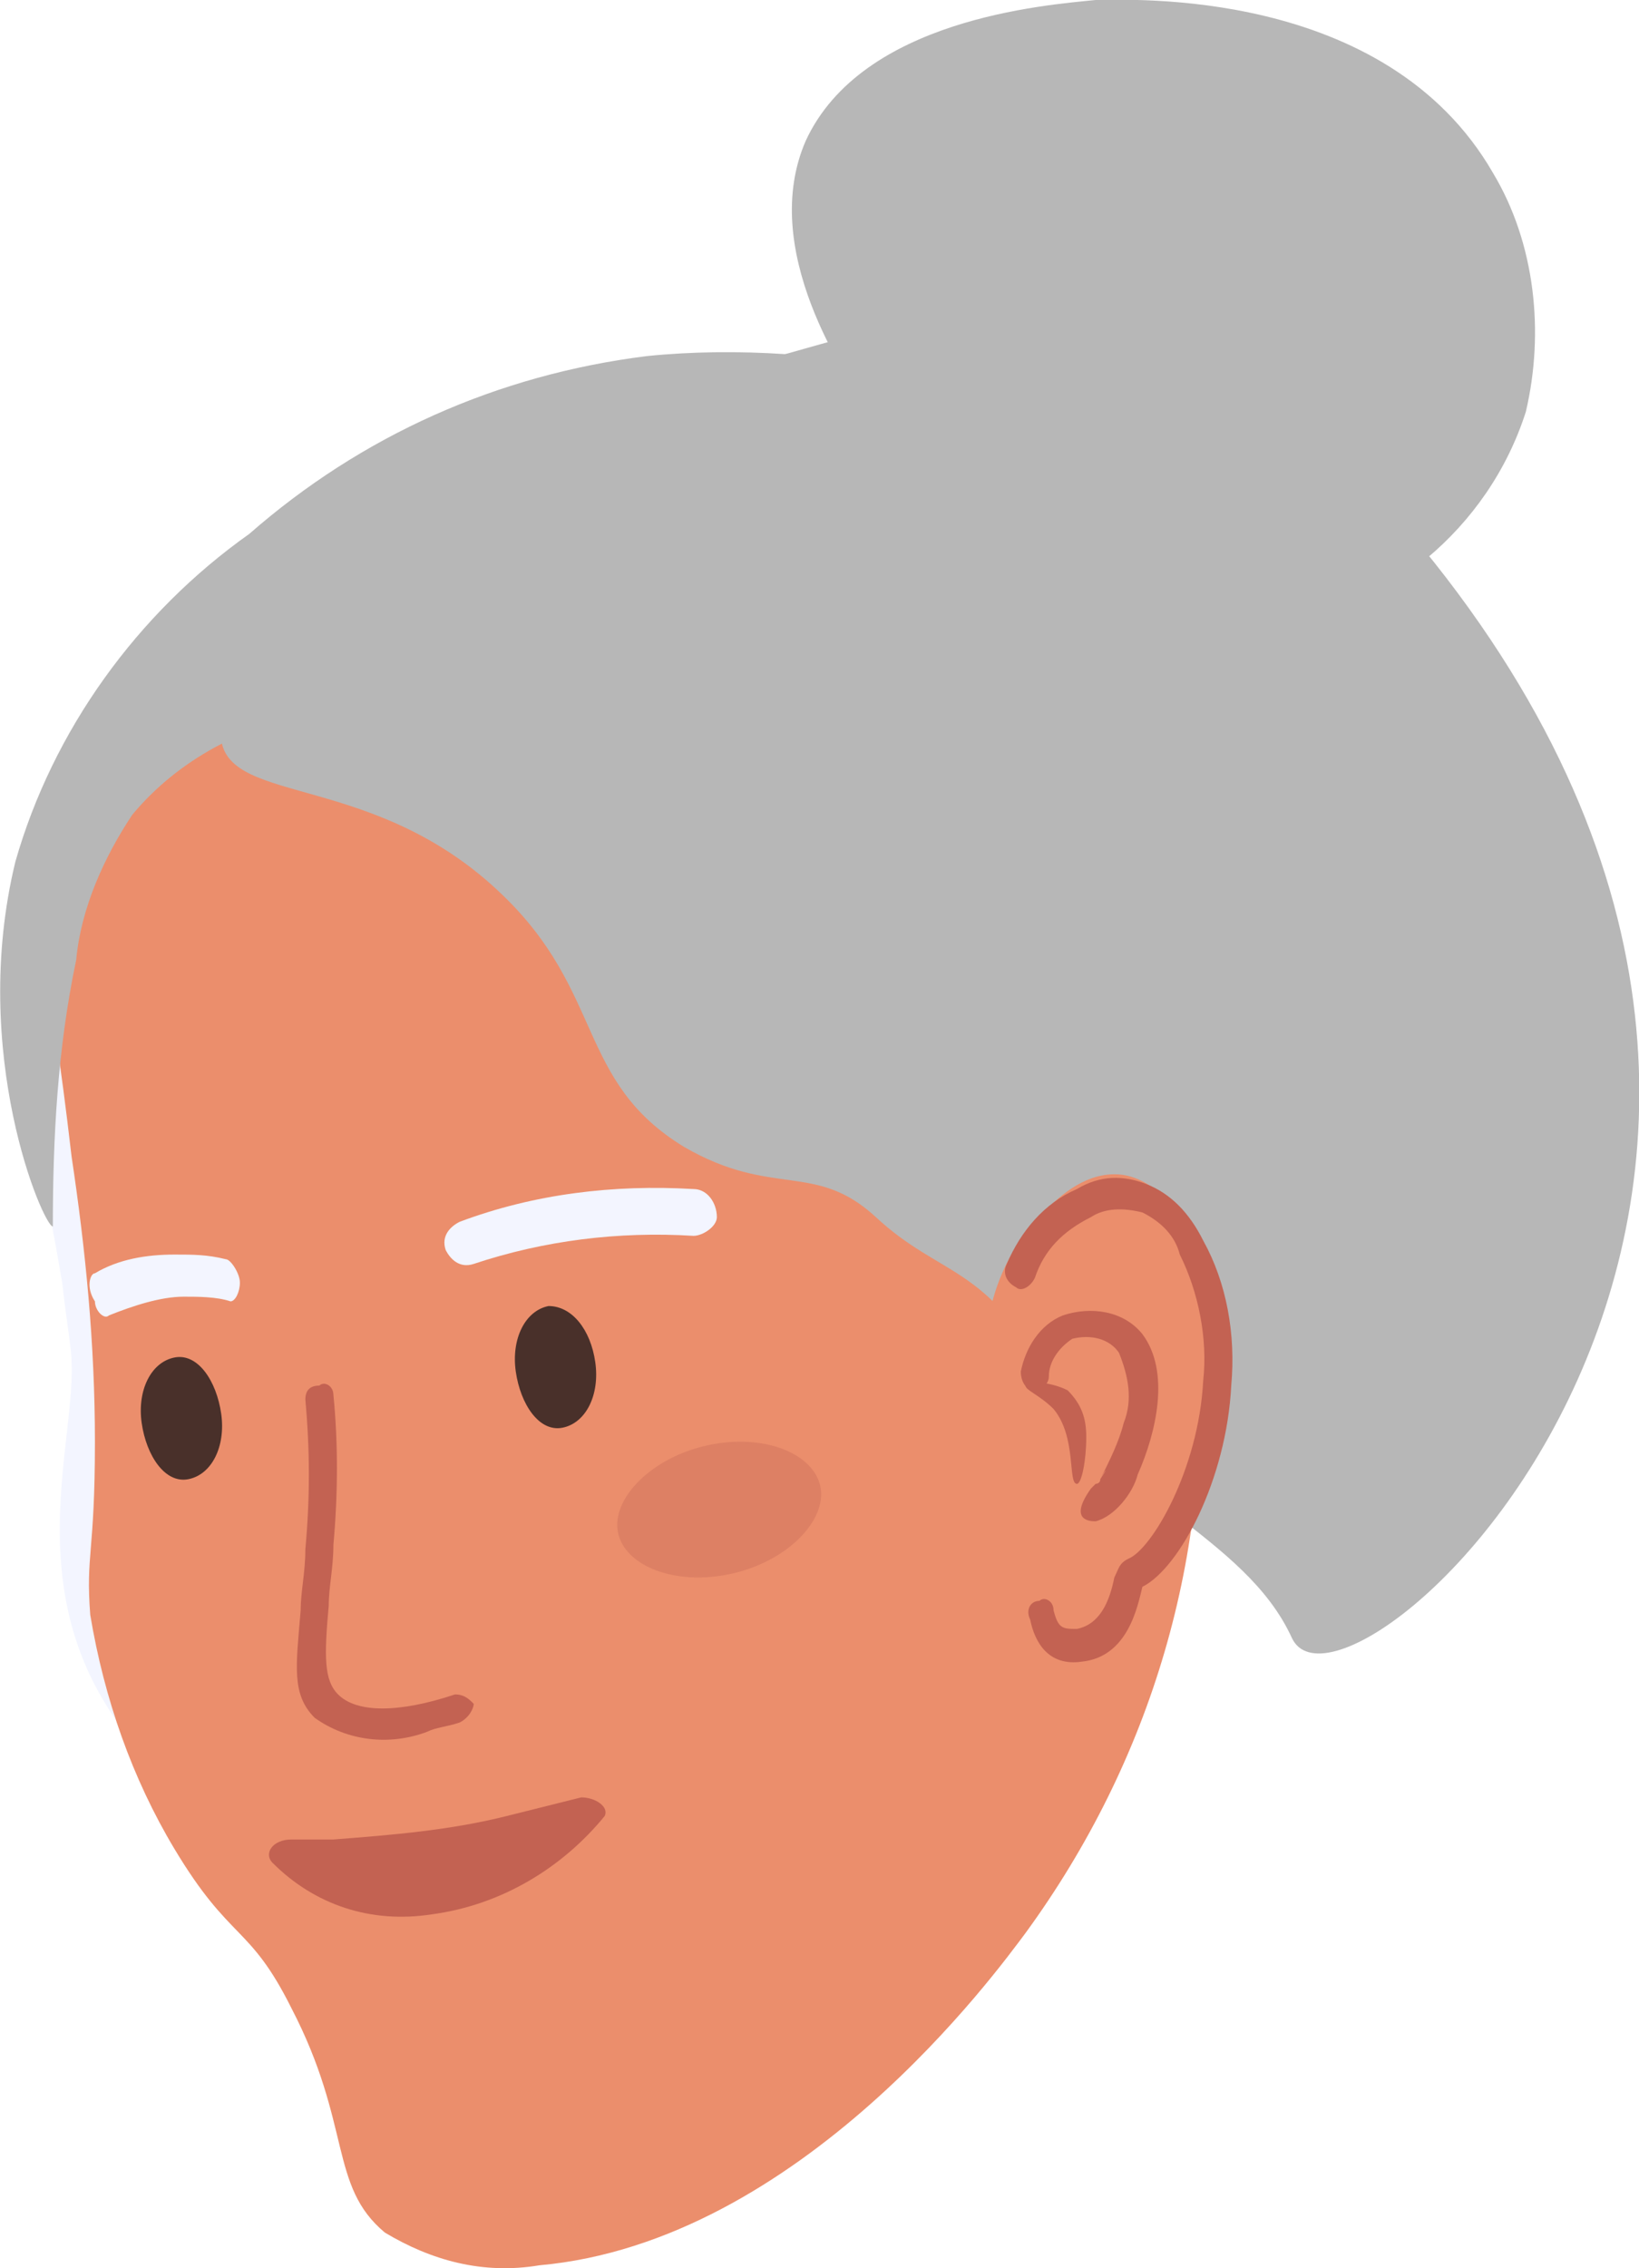 <?xml version="1.0" encoding="UTF-8"?><svg id="Layer_2" xmlns="http://www.w3.org/2000/svg" viewBox="0 0 35.05 48.47"><defs><style>.cls-1{fill:#b7b7b7;}.cls-2{fill:#c36252;}.cls-3{fill:#f3f5ff;}.cls-4{fill:#dd8064;}.cls-5{fill:#49302a;}.cls-6{fill:#eb8e6c;}</style></defs><g id="Layer_1-2"><path id="Path_78104" class="cls-3" d="m.53,22.41c-.3.3.1.9.8,5,.1.9.2,1.4.2,1.7.1,2.2-1.8,6.6,3.5,10,.7.4,11.7-2.3,7.8-7.1C7.53,25.61,1.43,21.71.53,22.41"/><path id="Path_78107" class="cls-6" d="m.93,20.01c-.1.7.1.4.6,4.7.3,2,.5,4,.5,6.1,0,2.4-.2,2.4-.1,3.7.3,1.8.9,3.5,1.8,5,1.2,2,1.6,1.6,2.5,3.4,1.3,2.5.8,3.8,2,4.8,1,.6,2.1.9,3.3.7,5.6-.5,9.8-6.3,10.4-7.1,2.7-3.7,4-8.1,3.7-12.7-.1-.8-.9-9.4-8.1-13.7-1.4-.8-5-3-9.3-1.9-3.3.9-6.8,3.7-7.3,7"/><path id="Path_78108" class="cls-1" d="m6.73,15.21c-1.5.3-2.9,1-3.9,2.2-.6.9-1.1,2-1.2,3.1-.4,1.9-.5,3.8-.5,5.7-.2,0-1.8-3.7-.8-7.8.8-2.8,2.6-5.3,5-7,2.4-2.1,5.3-3.4,8.5-3.8,3.9-.4,8.4.7,8.4,1.8.1,1.7-12.2,5-15.5,5.8"/><path id="Path_78109" class="cls-1" d="m10.43,10.81c2.9-1.9,4.4-2.8,5.8-3.1,2.3-.5,7.9-3.2,13.6,3.3,12.4,14.2-1,26.5-2.2,24-1-2.2-3.9-3-5.2-5.5s-2.3-2.2-3.7-3.5c-1.3-1.2-2.2-.4-4.1-1.5-2.3-1.4-1.7-3.3-3.9-5.4-2.7-2.6-5.8-1.9-6-3.3-.1-1.2,1.8-2.5,5.7-5"/><path id="Path_78110" class="cls-6" d="m24.03,25.11c-1.3-.2-2.3,1.6-2.4,1.7-1.5,2.6.1,7.3,1.6,7.6,1.4.2,3.5-3.1,3-6-.2-1.2-1-3.1-2.2-3.3"/><path id="Path_78111" class="cls-2" d="m23.33,31.81l-.1.1.1-.1"/><path id="Path_78112" class="cls-2" d="m22.73,28.11c-.5.2-.8.7-.9,1.2,0,.2.1.4.3.4h0c.1,0,.3-.1.3-.3,0-.3.2-.6.5-.8.4-.1.8,0,1,.3.2.5.3,1,.1,1.5-.1.4-.3.8-.5,1.2.1-.2.2-.3,0,0,0,.1-.1.1-.1.1l-.1.1c-.5.7,0,.7.1.7.4-.1.8-.6.9-1,.4-.9.7-2.2.1-3-.4-.5-1.1-.6-1.7-.4"/><path id="Path_78113" class="cls-2" d="m23.43,31.81l.1-.1h0l-.1.1h0"/><path id="Path_78114" class="cls-2" d="m24.53,25.31c-.5-.2-1-.2-1.5.1-.7.3-1.2.9-1.5,1.6-.1.2,0,.4.2.5.1.1.3,0,.4-.2h0c.2-.6.6-1,1.2-1.3.3-.2.7-.2,1.1-.1.4.2.7.5.8.9.4.8.6,1.8.5,2.7-.1,1.9-1.1,3.6-1.6,3.8-.2.1-.2.2-.3.4-.1.5-.3,1-.8,1.1h0c-.3,0-.4,0-.5-.4,0-.2-.2-.3-.3-.2h0c-.2,0-.3.2-.2.4h0c.1.5.4,1,1.1.9h0c1-.1,1.2-1.2,1.3-1.6h0c.8-.4,1.8-2.3,1.9-4.3.1-1.1-.1-2.2-.6-3.1-.3-.6-.7-1-1.2-1.2"/><path id="Path_78115" class="cls-2" d="m21.93,29.61c0,.1.3.2.6.5.5.6.3,1.6.5,1.6.1,0,.2-.5.2-1,0-.4-.1-.7-.4-1-.4-.2-.9-.2-.9-.1"/><path id="Path_78116" class="cls-3" d="m14.83,25.41c-1.7-.1-3.4.1-5,.7-.2.1-.4.3-.3.6.1.2.3.4.6.3,1.5-.5,3.1-.7,4.7-.6.2,0,.5-.2.5-.4h0c0-.3-.2-.6-.5-.6.1,0,0,0,0,0"/><path id="Path_78117" class="cls-3" d="m2.03,27.21c.5-.3,1.1-.4,1.7-.4.4,0,.7,0,1.1.1.1,0,.3.3.3.5s-.1.4-.2.4c-.3-.1-.7-.1-1-.1-.5,0-1.1.2-1.6.4-.1.1-.3-.1-.3-.3h0c-.2-.3-.1-.6,0-.6"/><path id="Path_78118" class="cls-2" d="m10.13,36.41c-.1-.1-.2-.2-.4-.2-1.2.4-2.1.4-2.5,0-.3-.3-.3-.8-.2-1.9,0-.4.1-.8.1-1.3.1-1.1.1-2.2,0-3.2,0-.2-.2-.3-.3-.2h0c-.2,0-.3.1-.3.3.1,1.1.1,2.1,0,3.2,0,.5-.1.9-.1,1.3-.1,1.2-.2,1.8.3,2.3.7.5,1.6.6,2.4.3.2-.1.4-.1.7-.2.2-.1.3-.3.3-.4h0Z"/><path id="Path_78119" class="cls-5" d="m11.73,27.91c-.5.1-.8.7-.7,1.4s.5,1.3,1,1.2.8-.7.7-1.4-.5-1.2-1-1.2"/><path id="Path_78120" class="cls-5" d="m3.73,29.01c-.5.1-.8.7-.7,1.4s.5,1.3,1,1.2.8-.7.7-1.4-.5-1.3-1-1.2"/><path id="Path_78121" class="cls-2" d="m12.43,38.41l-1.6.4c-1.2.3-2.4.4-3.7.5h-.9c-.4,0-.6.3-.4.5.9.9,2.1,1.3,3.4,1.1,1.5-.2,2.8-1,3.7-2.1.1-.2-.2-.4-.5-.4"/><path id="Path_78122" class="cls-4" d="m15.03,30.91c-1.2.3-2,1.2-1.8,1.9s1.3,1.1,2.5.8,2-1.2,1.8-1.9-1.3-1.1-2.5-.8"/><path id="Path_78123" class="cls-1" d="m18.73,9.01c-.7-1-2.5-3.7-1.5-6C18.43.41,22.33.11,23.43,0c.7,0,6.2-.3,8.5,3.7.9,1.5,1.1,3.4.7,5.1-.8,2.5-3,4.3-5.6,4.7-4.7.7-7.9-4-8.3-4.5"/></g></svg>